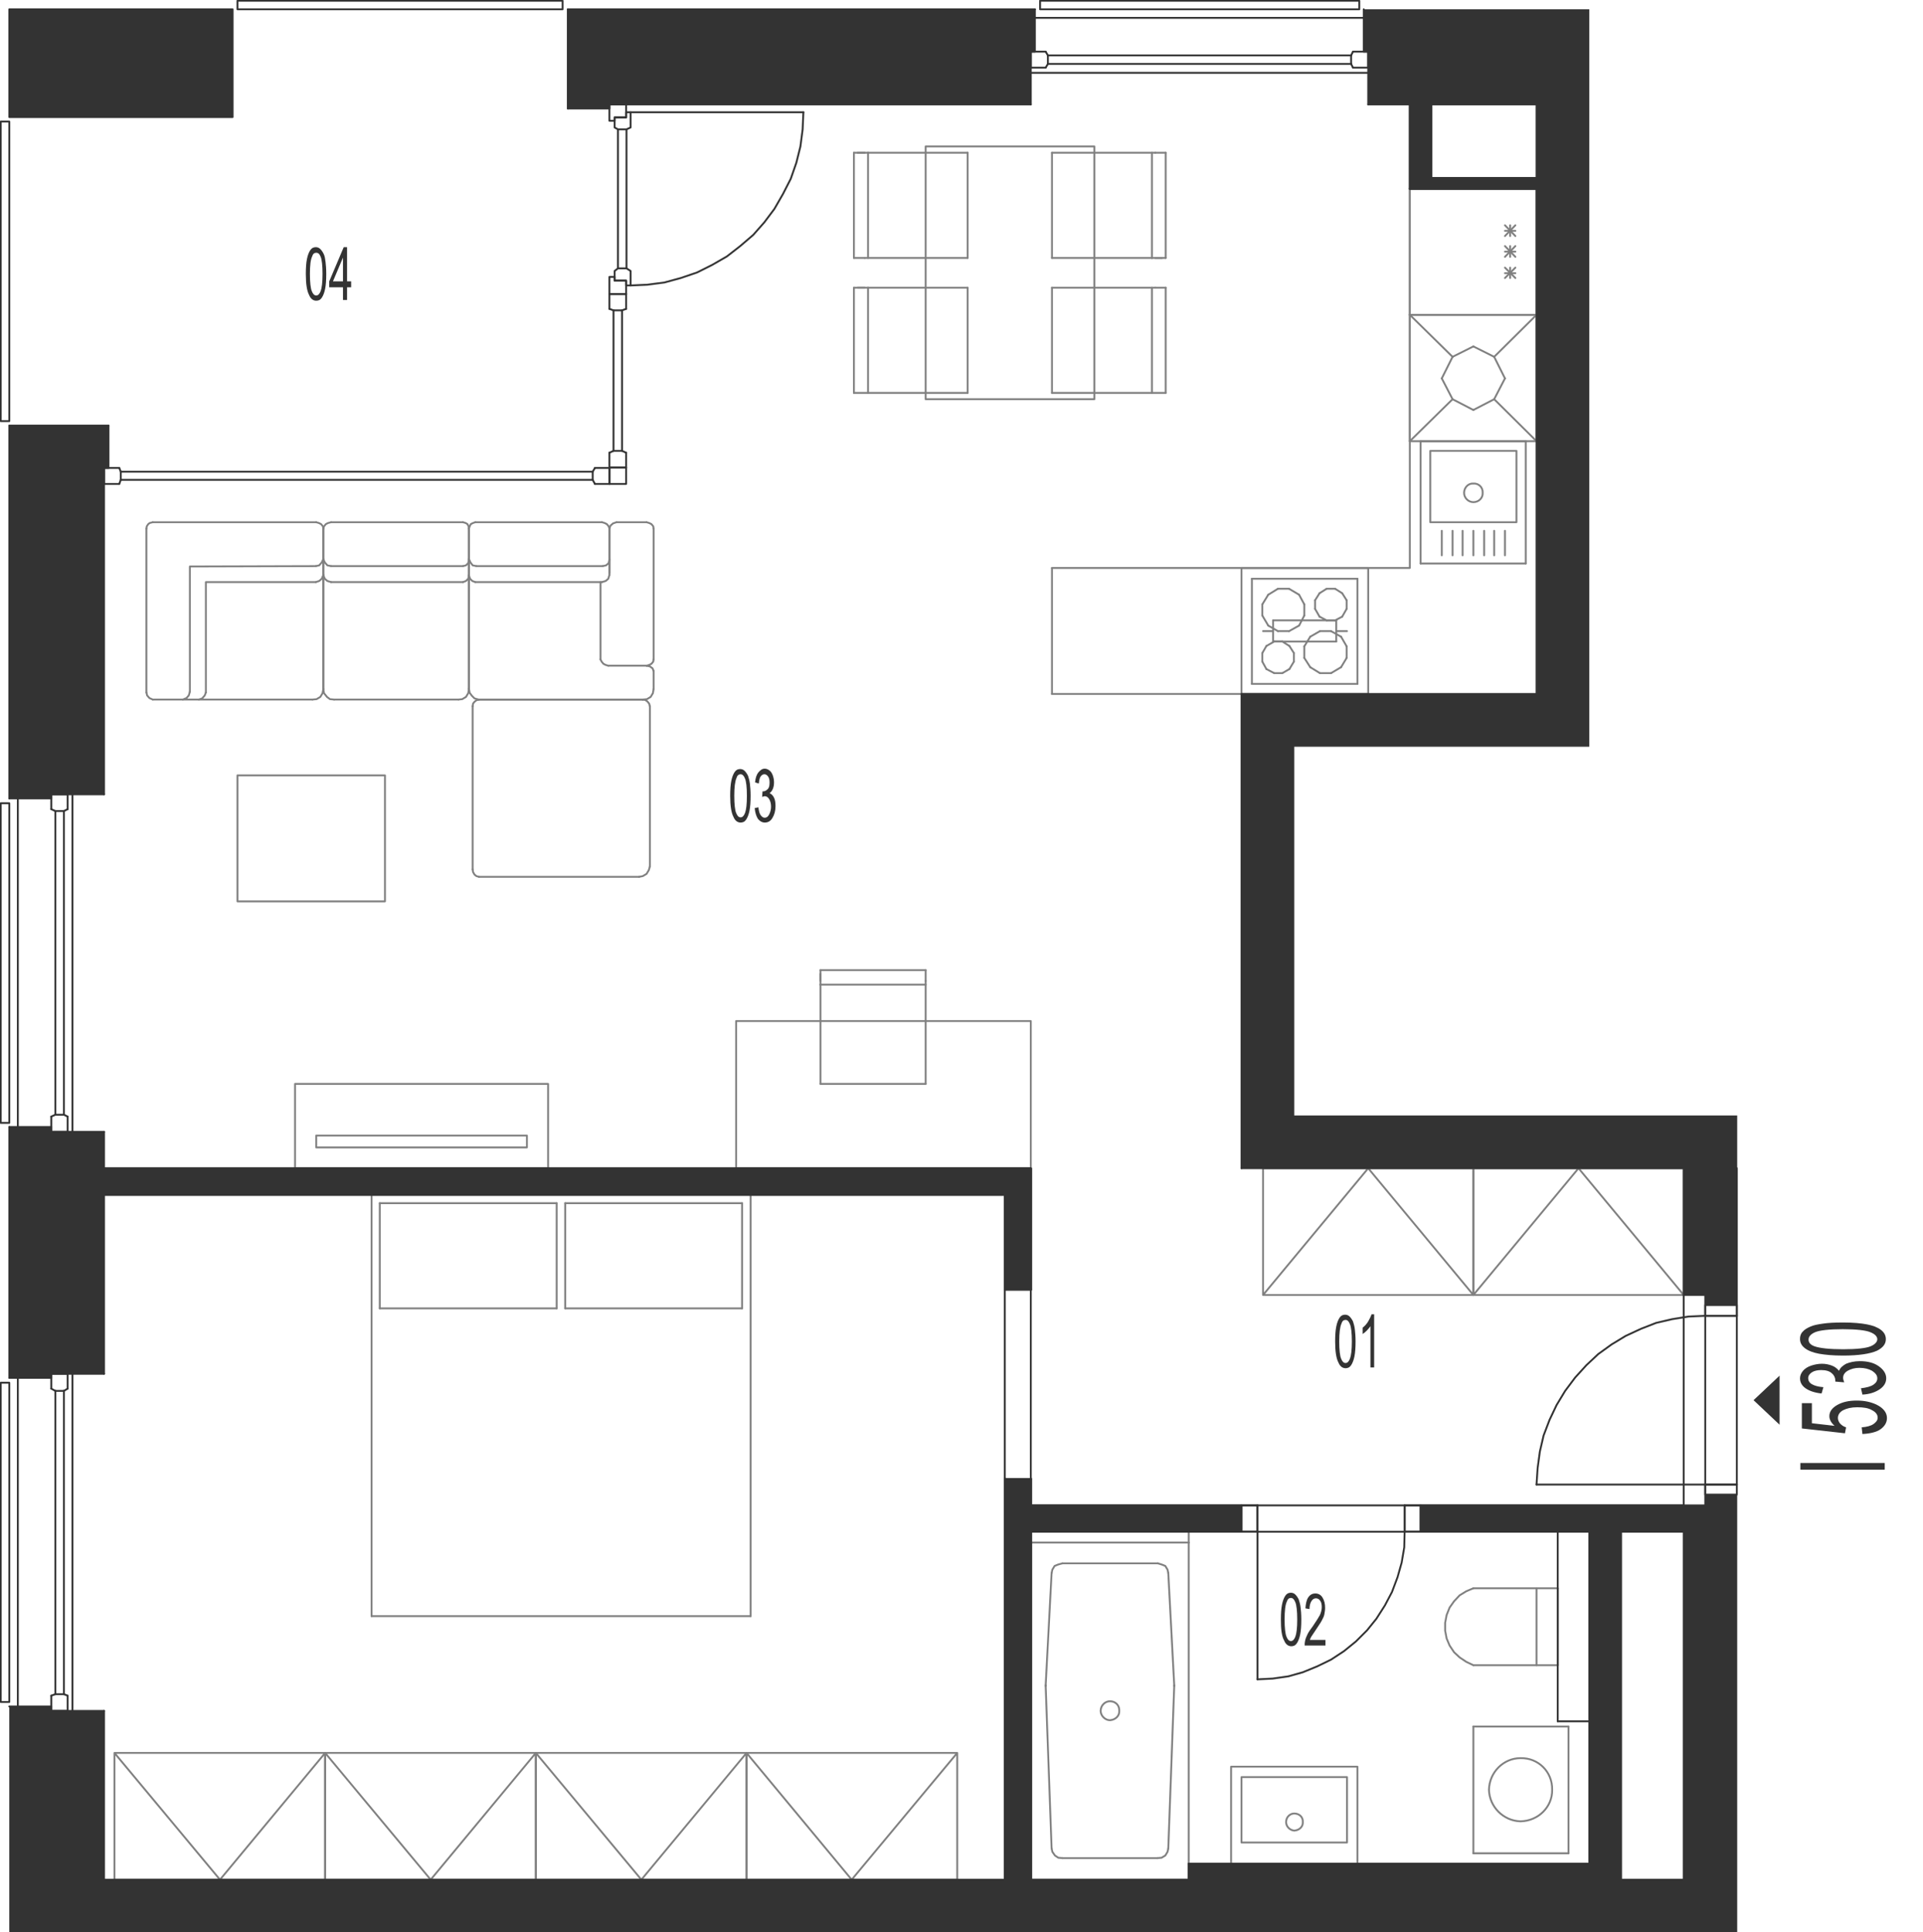 <?xml version="1.0" encoding="utf-8"?>
<!-- Generator: Adobe Illustrator 28.2.0, SVG Export Plug-In . SVG Version: 6.00 Build 0)  -->
<svg version="1.1" xmlns="http://www.w3.org/2000/svg" xmlns:xlink="http://www.w3.org/1999/xlink" x="0px" y="0px"
	 viewBox="0 0 517.5 519.8" style="enable-background:new 0 0 517.5 519.8;" xml:space="preserve">
<style type="text/css">
	.st0{fill:none;stroke:#808080;stroke-width:0.5;stroke-linecap:round;stroke-linejoin:round;stroke-miterlimit:10;}
	.st1{fill:none;stroke:#333333;stroke-width:0.5;stroke-linecap:round;stroke-linejoin:round;stroke-miterlimit:10;}
	.st2{fill-rule:evenodd;clip-rule:evenodd;fill:#333333;}
	.st3{fill:#333333;}
</style>
<g id="vybaveni">
	<polyline class="st0" points="79.4,314.3 79.4,291.6 147.5,291.6 147.5,314.3 79.4,314.3 	"/>
	<polyline class="st0" points="85.1,308.7 85.1,305.5 141.8,305.5 141.8,308.7 85.1,308.7 	"/>
	<polyline class="st0" points="87.5,471.6 144.2,471.6 144.2,505.7 87.5,505.7 87.5,471.6 115.9,505.7 144.2,471.6 	"/>
	<polyline class="st0" points="30.8,471.6 87.5,471.6 87.5,505.7 30.8,505.7 30.8,471.6 59.2,505.7 87.5,471.6 	"/>
	<polyline class="st0" points="144.2,471.6 200.9,471.6 200.9,505.7 144.2,505.7 144.2,471.6 172.6,505.7 200.9,471.6 	"/>
	<polyline class="st0" points="200.9,471.6 257.6,471.6 257.6,505.7 200.9,505.7 200.9,471.6 229.2,505.7 257.6,471.6 	"/>
	<polyline class="st0" points="339.9,348.4 396.5,348.4 396.5,314.3 339.9,314.3 339.9,348.4 368.2,314.3 396.5,348.4 	"/>
	<polyline class="st0" points="396.5,348.4 453.1,348.4 453.1,314.3 396.5,314.3 396.5,348.4 424.8,314.3 453.1,348.4 	"/>
	<polyline class="st0" points="283.1,152.8 379.4,152.8 379.4,50.8 	"/>
	<line class="st0" x1="379.4" y1="84.7" x2="379.4" y2="50.8"/>
	<line class="st0" x1="413.5" y1="50.8" x2="413.5" y2="84.7"/>
	<line class="st0" x1="405" y1="63.5" x2="407.8" y2="60.6"/>
	<line class="st0" x1="405" y1="60.6" x2="407.8" y2="63.5"/>
	<line class="st0" x1="406.4" y1="60.6" x2="406.4" y2="63.5"/>
	<line class="st0" x1="379.4" y1="50.8" x2="413.5" y2="50.8"/>
	<line class="st0" x1="405" y1="62.1" x2="407.8" y2="62.1"/>
	<line class="st0" x1="413.5" y1="84.7" x2="379.4" y2="84.7"/>
	<line class="st0" x1="405" y1="74.8" x2="407.8" y2="72"/>
	<line class="st0" x1="405" y1="72" x2="407.8" y2="74.8"/>
	<line class="st0" x1="406.4" y1="72" x2="406.4" y2="74.8"/>
	<line class="st0" x1="405" y1="69.1" x2="407.8" y2="66.2"/>
	<line class="st0" x1="405" y1="66.2" x2="407.8" y2="69.1"/>
	<line class="st0" x1="406.4" y1="66.2" x2="406.4" y2="69.1"/>
	<line class="st0" x1="405" y1="67.7" x2="407.8" y2="67.7"/>
	<line class="st0" x1="405" y1="73.5" x2="407.8" y2="73.5"/>
	<line class="st0" x1="402.1" y1="107.4" x2="405" y2="101.8"/>
	<line class="st0" x1="396.5" y1="110.3" x2="402.1" y2="107.4"/>
	<line class="st0" x1="390.9" y1="107.4" x2="396.5" y2="110.3"/>
	<line class="st0" x1="388" y1="101.8" x2="390.9" y2="107.4"/>
	<line class="st0" x1="390.9" y1="96" x2="388" y2="101.8"/>
	<line class="st0" x1="396.5" y1="93.2" x2="390.9" y2="96"/>
	<line class="st0" x1="402.1" y1="96" x2="396.5" y2="93.2"/>
	<line class="st0" x1="405" y1="101.8" x2="402.1" y2="96"/>
	<line class="st0" x1="402.1" y1="107.4" x2="413.5" y2="118.7"/>
	<line class="st0" x1="379.4" y1="118.7" x2="390.9" y2="107.4"/>
	<line class="st0" x1="379.4" y1="84.7" x2="390.9" y2="96"/>
	<line class="st0" x1="413.5" y1="84.7" x2="402.1" y2="96"/>
	<line class="st0" x1="379.4" y1="118.7" x2="379.4" y2="84.7"/>
	<line class="st0" x1="413.5" y1="84.7" x2="379.4" y2="84.7"/>
	<line class="st0" x1="379.4" y1="118.7" x2="413.5" y2="118.7"/>
	<line class="st0" x1="413.5" y1="84.7" x2="413.5" y2="118.7"/>
	<line class="st0" x1="349.6" y1="160" x2="351" y2="162.6"/>
	<line class="st0" x1="351" y1="165.6" x2="349.6" y2="168.3"/>
	<line class="st0" x1="336.9" y1="155.7" x2="365.3" y2="155.7"/>
	<line class="st0" x1="365.3" y1="184" x2="336.9" y2="184"/>
	<line class="st0" x1="362.4" y1="163.8" x2="362.4" y2="161.5"/>
	<line class="st0" x1="353.9" y1="161.5" x2="353.9" y2="163.8"/>
	<line class="st0" x1="351" y1="162.6" x2="351" y2="165.6"/>
	<line class="st0" x1="365.3" y1="184" x2="365.3" y2="155.7"/>
	<line class="st0" x1="359.3" y1="166.9" x2="361.2" y2="165.9"/>
	<line class="st0" x1="360.9" y1="171.3" x2="358.2" y2="169.8"/>
	<line class="st0" x1="358.2" y1="181.1" x2="360.9" y2="179.5"/>
	<line class="st0" x1="362.4" y1="173.9" x2="360.9" y2="171.3"/>
	<line class="st0" x1="360.9" y1="179.5" x2="362.4" y2="177"/>
	<line class="st0" x1="362.4" y1="177" x2="362.4" y2="173.9"/>
	<line class="st0" x1="361.2" y1="165.9" x2="362.4" y2="163.8"/>
	<line class="st0" x1="352.6" y1="179.5" x2="355.2" y2="181.1"/>
	<line class="st0" x1="355.2" y1="181.1" x2="358.2" y2="181.1"/>
	<line class="st0" x1="355.1" y1="165.9" x2="357" y2="166.9"/>
	<line class="st0" x1="358.2" y1="169.8" x2="355.2" y2="169.8"/>
	<line class="st0" x1="357" y1="166.9" x2="359.3" y2="166.9"/>
	<line class="st0" x1="352.6" y1="171.3" x2="351" y2="173.9"/>
	<line class="st0" x1="351" y1="173.9" x2="351" y2="177"/>
	<line class="st0" x1="351" y1="177" x2="352.6" y2="179.5"/>
	<line class="st0" x1="355.2" y1="169.8" x2="352.6" y2="171.3"/>
	<line class="st0" x1="353.9" y1="163.8" x2="355.1" y2="165.9"/>
	<line class="st0" x1="361.2" y1="159.6" x2="359.3" y2="158.4"/>
	<line class="st0" x1="362.4" y1="161.5" x2="361.2" y2="159.6"/>
	<line class="st0" x1="357" y1="158.4" x2="355.1" y2="159.6"/>
	<line class="st0" x1="359.3" y1="158.4" x2="357" y2="158.4"/>
	<line class="st0" x1="355.1" y1="159.6" x2="353.9" y2="161.5"/>
	<line class="st0" x1="339.7" y1="165.6" x2="339.7" y2="162.6"/>
	<line class="st0" x1="336.9" y1="184" x2="336.9" y2="155.7"/>
	<line class="st0" x1="341.3" y1="168.3" x2="343.9" y2="169.8"/>
	<line class="st0" x1="340.8" y1="180" x2="342.9" y2="181.1"/>
	<line class="st0" x1="342.9" y1="172.6" x2="340.8" y2="173.8"/>
	<line class="st0" x1="345.1" y1="181.1" x2="347" y2="180"/>
	<line class="st0" x1="345.1" y1="181.1" x2="342.9" y2="181.1"/>
	<line class="st0" x1="346.9" y1="169.8" x2="343.9" y2="169.8"/>
	<line class="st0" x1="347" y1="173.8" x2="345.1" y2="172.6"/>
	<line class="st0" x1="348.2" y1="175.7" x2="348.2" y2="178"/>
	<line class="st0" x1="348.2" y1="178" x2="347" y2="180"/>
	<line class="st0" x1="347" y1="173.8" x2="348.2" y2="175.7"/>
	<line class="st0" x1="346.9" y1="169.8" x2="349.6" y2="168.3"/>
	<line class="st0" x1="342.9" y1="172.6" x2="345.1" y2="172.6"/>
	<line class="st0" x1="339.7" y1="178" x2="339.7" y2="175.7"/>
	<line class="st0" x1="340.8" y1="180" x2="339.7" y2="178"/>
	<line class="st0" x1="339.7" y1="175.7" x2="340.8" y2="173.8"/>
	<line class="st0" x1="341.3" y1="168.3" x2="339.7" y2="165.6"/>
	<line class="st0" x1="343.9" y1="158.4" x2="341.3" y2="160"/>
	<line class="st0" x1="343.9" y1="158.4" x2="346.9" y2="158.4"/>
	<line class="st0" x1="349.6" y1="160" x2="346.9" y2="158.4"/>
	<line class="st0" x1="339.7" y1="162.6" x2="341.3" y2="160"/>
	<line class="st0" x1="277.4" y1="505.7" x2="270.4" y2="505.7"/>
	<line class="st0" x1="28" y1="321.4" x2="28" y2="314.3"/>
	<line class="st0" x1="413.5" y1="47.9" x2="413.5" y2="50.8"/>
	<line class="st0" x1="385.2" y1="28.1" x2="379.4" y2="28.1"/>
	<line class="st0" x1="453.1" y1="412.1" x2="453.1" y2="405"/>
	<line class="st0" x1="436.2" y1="505.7" x2="319.9" y2="505.7"/>
	<line class="st0" x1="436.2" y1="412.1" x2="427.7" y2="412.1"/>
	<line class="st0" x1="314.4" y1="423.2" x2="316" y2="453.4"/>
	<line class="st0" x1="281.4" y1="453.4" x2="283" y2="423.2"/>
	<line class="st0" x1="316" y1="453.6" x2="316" y2="453.4"/>
	<line class="st0" x1="281.4" y1="453.4" x2="281.4" y2="453.6"/>
	<line class="st0" x1="277.4" y1="415" x2="319.9" y2="415"/>
	<line class="st0" x1="285.9" y1="420.6" x2="311.6" y2="420.6"/>
	<polyline class="st0" points="314.4,423.2 314.2,422.3 313.6,421.3 312.6,420.9 311.6,420.6 	"/>
	<polyline class="st0" points="285.9,420.6 284.8,420.9 283.8,421.3 283.2,422.3 283,423.2 	"/>
	<line class="st0" x1="319.9" y1="415" x2="319.9" y2="505.7"/>
	<line class="st0" x1="277.4" y1="505.7" x2="277.4" y2="415"/>
	<line class="st0" x1="316" y1="453.6" x2="314.4" y2="497.3"/>
	<line class="st0" x1="283" y1="497.3" x2="281.4" y2="453.6"/>
	<line class="st0" x1="311.5" y1="499.9" x2="285.9" y2="499.9"/>
	<line class="st0" x1="319.9" y1="505.7" x2="277.4" y2="505.7"/>
	<polyline class="st0" points="311.5,499.9 312.6,499.8 313.6,499.2 314.2,498.2 314.4,497.3 	"/>
	<polyline class="st0" points="283,497.3 283.2,498.2 283.9,499.2 284.8,499.8 285.9,499.9 	"/>
	<path class="st0" d="M296.2,460.3c0,1.3,1.2,2.5,2.5,2.5c1.5-0.1,2.6-1.2,2.5-2.5c0.1-1.5-1-2.6-2.5-2.6
		C297.4,457.7,296.2,458.8,296.2,460.3"/>
	<line class="st0" x1="319.9" y1="415" x2="319.9" y2="412.1"/>
	<polyline class="st0" points="174.9,190 174.7,189.3 174.2,188.7 173.6,188.3 172.9,188.2 	"/>
	<line class="st0" x1="172.9" y1="188.2" x2="128.9" y2="188.2"/>
	<polyline class="st0" points="128.9,188.2 128.2,188.4 127.7,188.8 127.3,189.3 127.2,190 	"/>
	<line class="st0" x1="127.2" y1="190" x2="127.2" y2="233.9"/>
	<polyline class="st0" points="127.2,233.9 127.3,234.6 127.7,235.3 128.2,235.7 128.9,235.9 	"/>
	<line class="st0" x1="128.9" y1="235.9" x2="172" y2="235.9"/>
	<polyline class="st0" points="172,235.9 173,235.7 174,235.1 174.6,234.1 174.9,233.1 	"/>
	<line class="st0" x1="174.9" y1="233.1" x2="174.9" y2="190"/>
	<polyline class="st0" points="53.5,188.2 54.4,187.9 55.1,187.1 55.4,186.3 	"/>
	<polyline class="st0" points="55.4,186.3 55.4,156.6 85,156.6 	"/>
	<polyline class="st0" points="85,156.6 85.9,156.3 86.6,155.7 87,154.7 	"/>
	<polyline class="st0" points="87,142.2 86.9,141.6 86.4,141 85.8,140.7 85.1,140.5 	"/>
	<line class="st0" x1="85.1" y1="140.5" x2="41.1" y2="140.5"/>
	<polyline class="st0" points="41.1,140.5 40.3,140.7 39.9,141 39.5,141.6 39.4,142.2 	"/>
	<line class="st0" x1="39.4" y1="142.2" x2="39.4" y2="186.3"/>
	<polyline class="st0" points="39.4,186.3 39.6,187.1 40.2,187.8 41.1,188.2 	"/>
	<line class="st0" x1="41.1" y1="188.2" x2="84.1" y2="188.2"/>
	<polyline class="st0" points="84.1,188.2 85.2,188.1 86.2,187.5 86.8,186.5 87,185.4 	"/>
	<line class="st0" x1="87" y1="185.4" x2="87" y2="142.2"/>
	<polyline class="st0" points="49.2,188.2 50.2,187.8 50.8,187.1 51.1,186.1 	"/>
	<polyline class="st0" points="51.1,186.1 51.1,152.4 85,152.3 	"/>
	<polyline class="st0" points="85,152.3 85.9,152.1 86.6,151.3 87,150.4 	"/>
	<polyline class="st0" points="126.2,154.8 126,155.7 125.4,156.3 124.6,156.6 	"/>
	<line class="st0" x1="124.6" y1="156.6" x2="89.1" y2="156.6"/>
	<polyline class="st0" points="89.1,156.6 88.1,156.3 87.4,155.7 87,154.7 	"/>
	<line class="st0" x1="87" y1="154.7" x2="87" y2="142.2"/>
	<polyline class="st0" points="87,142.2 87.2,141.6 87.7,141 88.3,140.7 89.1,140.5 	"/>
	<line class="st0" x1="89.1" y1="140.5" x2="124.6" y2="140.5"/>
	<polyline class="st0" points="124.6,140.5 125.3,140.7 125.8,141 126.1,141.6 126.2,142.2 	"/>
	<line class="st0" x1="126.2" y1="142.2" x2="126.2" y2="154.8"/>
	<line class="st0" x1="126.2" y1="154.7" x2="126.2" y2="185.4"/>
	<polyline class="st0" points="126.2,185.4 126,186.5 125.4,187.5 124.4,188.1 123.4,188.2 	"/>
	<line class="st0" x1="123.4" y1="188.2" x2="89.9" y2="188.2"/>
	<polyline class="st0" points="89.9,188.2 88.8,188.1 88,187.5 87.2,186.5 87,185.4 	"/>
	<line class="st0" x1="87" y1="185.4" x2="87" y2="154.7"/>
	<polyline class="st0" points="126.2,150.5 126,151.5 125.4,152.1 124.6,152.3 	"/>
	<line class="st0" x1="124.6" y1="152.3" x2="89.1" y2="152.3"/>
	<polyline class="st0" points="89.1,152.3 88.1,152.1 87.4,151.3 87,150.4 	"/>
	<line class="st0" x1="164" y1="154.2" x2="164" y2="142.5"/>
	<polyline class="st0" points="126.2,154.8 126.5,155.7 127.1,156.3 127.9,156.6 	"/>
	<line class="st0" x1="127.9" y1="156.6" x2="162" y2="156.6"/>
	<polyline class="st0" points="162,156.6 163,156.3 163.7,155.7 164,154.7 	"/>
	<line class="st0" x1="164" y1="154.7" x2="164" y2="142.2"/>
	<polyline class="st0" points="164,142.2 163.8,141.6 163.3,141 162.7,140.7 162,140.5 	"/>
	<line class="st0" x1="162" y1="140.5" x2="127.9" y2="140.5"/>
	<polyline class="st0" points="127.9,140.5 127.3,140.7 126.7,141 126.4,141.6 126.2,142.2 	"/>
	<line class="st0" x1="126.2" y1="142.2" x2="126.2" y2="185.3"/>
	<polyline class="st0" points="126.2,185.3 126.4,186.4 127,187.2 127.7,187.9 128.8,188.2 	"/>
	<line class="st0" x1="128.8" y1="188.2" x2="173" y2="188.2"/>
	<polyline class="st0" points="173,188.2 174.1,188.1 175.1,187.5 175.7,186.5 175.9,185.4 	"/>
	<line class="st0" x1="175.9" y1="185.4" x2="175.9" y2="180.5"/>
	<polyline class="st0" points="175.9,180.5 175.6,179.8 174.9,179.3 174,179.1 	"/>
	<line class="st0" x1="161.6" y1="156.6" x2="161.6" y2="177.4"/>
	<polyline class="st0" points="161.6,177.4 161.9,178 162.4,178.6 163,178.9 163.7,179.1 	"/>
	<line class="st0" x1="163.7" y1="179.1" x2="174" y2="179.1"/>
	<polyline class="st0" points="174,179.1 174.7,178.9 175.3,178.6 175.8,178 175.9,177.4 	"/>
	<line class="st0" x1="175.9" y1="177.4" x2="175.9" y2="142.2"/>
	<polyline class="st0" points="175.9,142.2 175.8,141.6 175.3,141 174.7,140.7 174,140.5 	"/>
	<line class="st0" x1="174" y1="140.5" x2="165.9" y2="140.5"/>
	<polyline class="st0" points="165.9,140.5 165,140.8 164.3,141.4 164,142.2 	"/>
	<polyline class="st0" points="164,150.5 163.8,151.5 163.1,152.1 162.2,152.3 	"/>
	<line class="st0" x1="162.2" y1="152.3" x2="128.2" y2="152.3"/>
	<polyline class="st0" points="128.2,152.3 127.2,152.1 126.6,151.3 126.2,150.4 	"/>
	<polyline class="st0" points="103.6,208.6 103.6,242.5 63.9,242.5 63.9,208.6 103.6,208.6 	"/>
	<line class="st0" x1="419.2" y1="448" x2="419.2" y2="427.3"/>
	<line class="st0" x1="419.2" y1="427.3" x2="396.5" y2="427.3"/>
	<polyline class="st0" points="396.5,427.3 394.6,428.1 392.8,429.2 391.3,430.8 390.1,432.5 389.3,434.5 388.9,436.6 388.9,438.7 
		389.3,440.8 390.1,442.7 391.3,444.5 392.8,445.9 394.6,447.1 396.5,448 	"/>
	<line class="st0" x1="396.5" y1="448" x2="419.2" y2="448"/>
	<line class="st0" x1="413.5" y1="427.3" x2="413.5" y2="448"/>
	<line class="st0" x1="410.6" y1="118.7" x2="382.3" y2="118.7"/>
	<line class="st0" x1="382.3" y1="118.7" x2="382.3" y2="151.6"/>
	<line class="st0" x1="382.3" y1="151.6" x2="410.6" y2="151.6"/>
	<line class="st0" x1="410.6" y1="151.6" x2="410.6" y2="118.7"/>
	<path class="st0" d="M394,132.6c0,1.4,1.2,2.5,2.5,2.5c1.5,0,2.6-1.2,2.5-2.5c0.1-1.5-1.1-2.6-2.5-2.5
		C395.1,130,394,131.2,394,132.6"/>
	<polyline class="st0" points="384.9,121.3 384.9,140.5 408.1,140.5 408.1,121.3 384.9,121.3 	"/>
	<line class="st0" x1="393.6" y1="142.8" x2="393.6" y2="149.4"/>
	<line class="st0" x1="396.5" y1="142.8" x2="396.5" y2="149.4"/>
	<line class="st0" x1="390.9" y1="142.8" x2="390.9" y2="149.4"/>
	<line class="st0" x1="388" y1="142.8" x2="388" y2="149.4"/>
	<line class="st0" x1="399.4" y1="142.8" x2="399.4" y2="149.4"/>
	<line class="st0" x1="402.1" y1="142.8" x2="402.1" y2="149.4"/>
	<line class="st0" x1="405" y1="142.8" x2="405" y2="149.4"/>
	<line class="st0" x1="260.4" y1="77.4" x2="260.4" y2="105.7"/>
	<line class="st0" x1="233.6" y1="77.4" x2="233.6" y2="105.7"/>
	<line class="st0" x1="229.8" y1="105.7" x2="229.8" y2="77.4"/>
	<line class="st0" x1="260.4" y1="41.1" x2="233.6" y2="41.1"/>
	<line class="st0" x1="232.7" y1="69.4" x2="260.4" y2="69.4"/>
	<line class="st0" x1="260.4" y1="77.4" x2="233.6" y2="77.4"/>
	<line class="st0" x1="233.6" y1="77.4" x2="230.8" y2="77.4"/>
	<line class="st0" x1="229.8" y1="77.4" x2="232.7" y2="77.4"/>
	<line class="st0" x1="233.6" y1="41.1" x2="233.6" y2="69.4"/>
	<line class="st0" x1="229.8" y1="69.4" x2="229.8" y2="41.1"/>
	<line class="st0" x1="229.8" y1="69.4" x2="232.7" y2="69.4"/>
	<line class="st0" x1="233.6" y1="41.1" x2="230.8" y2="41.1"/>
	<line class="st0" x1="229.8" y1="41.1" x2="232.7" y2="41.1"/>
	<line class="st0" x1="260.4" y1="41.1" x2="260.4" y2="69.4"/>
	<line class="st0" x1="283.1" y1="105.7" x2="283.1" y2="77.4"/>
	<line class="st0" x1="310" y1="105.7" x2="310" y2="77.4"/>
	<line class="st0" x1="313.7" y1="77.4" x2="313.7" y2="105.7"/>
	<line class="st0" x1="310.9" y1="77.4" x2="283.1" y2="77.4"/>
	<line class="st0" x1="283.1" y1="69.4" x2="310" y2="69.4"/>
	<line class="st0" x1="310.9" y1="41.1" x2="283.1" y2="41.1"/>
	<line class="st0" x1="283.1" y1="69.4" x2="283.1" y2="41.1"/>
	<line class="st0" x1="313.7" y1="77.4" x2="310.9" y2="77.4"/>
	<line class="st0" x1="310" y1="69.4" x2="310" y2="41.1"/>
	<line class="st0" x1="313.7" y1="41.1" x2="313.7" y2="69.4"/>
	<line class="st0" x1="313.7" y1="69.4" x2="310.9" y2="69.4"/>
	<line class="st0" x1="310" y1="69.4" x2="312.7" y2="69.4"/>
	<line class="st0" x1="313.7" y1="41.1" x2="310.9" y2="41.1"/>
	<polyline class="st0" points="249.1,107.4 249.1,39.4 294.5,39.4 294.5,107.4 249.1,107.4 	"/>
	<line class="st0" x1="229.8" y1="105.7" x2="260.4" y2="105.7"/>
	<line class="st0" x1="283.1" y1="105.7" x2="313.7" y2="105.7"/>
	<line class="st0" x1="202" y1="434.8" x2="100" y2="434.8"/>
	<line class="st0" x1="100" y1="321.4" x2="202" y2="321.4"/>
	<line class="st0" x1="102.2" y1="323.7" x2="149.8" y2="323.7"/>
	<line class="st0" x1="102.2" y1="352" x2="149.8" y2="352"/>
	<line class="st0" x1="100" y1="434.8" x2="100" y2="321.4"/>
	<line class="st0" x1="102.2" y1="352" x2="102.2" y2="323.7"/>
	<line class="st0" x1="202" y1="321.4" x2="202" y2="434.8"/>
	<line class="st0" x1="149.8" y1="323.7" x2="149.8" y2="352"/>
	<line class="st0" x1="152.1" y1="323.7" x2="152.1" y2="352"/>
	<line class="st0" x1="152.1" y1="352" x2="199.7" y2="352"/>
	<line class="st0" x1="152.1" y1="323.7" x2="199.7" y2="323.7"/>
	<line class="st0" x1="199.7" y1="352" x2="199.7" y2="323.7"/>
	<polyline class="st0" points="198.1,314.3 277.4,314.3 277.4,274.7 198.1,274.7 198.1,314.3 	"/>
	<line class="st0" x1="220.8" y1="291.6" x2="249.1" y2="291.6"/>
	<line class="st0" x1="220.8" y1="264.9" x2="249.1" y2="264.9"/>
	<line class="st0" x1="249.1" y1="261" x2="220.8" y2="261"/>
	<line class="st0" x1="220.8" y1="291.6" x2="220.8" y2="264.9"/>
	<line class="st0" x1="220.8" y1="261" x2="220.8" y2="263.9"/>
	<line class="st0" x1="220.8" y1="264.9" x2="220.8" y2="262"/>
	<line class="st0" x1="249.1" y1="263.9" x2="249.1" y2="291.6"/>
	<line class="st0" x1="249.1" y1="261" x2="249.1" y2="263.9"/>
	<line class="st0" x1="334.1" y1="152.8" x2="368.2" y2="152.8"/>
	<line class="st0" x1="368.2" y1="186.7" x2="334.1" y2="186.7"/>
	<line class="st0" x1="362.5" y1="169.8" x2="359.6" y2="169.8"/>
	<line class="st0" x1="368.2" y1="152.8" x2="368.2" y2="186.7"/>
	<line class="st0" x1="334.1" y1="186.7" x2="334.1" y2="152.8"/>
	<line class="st0" x1="342.6" y1="166.9" x2="342.6" y2="172.6"/>
	<line class="st0" x1="359.6" y1="172.6" x2="359.6" y2="166.9"/>
	<line class="st0" x1="342.6" y1="172.6" x2="359.6" y2="172.6"/>
	<line class="st0" x1="339.9" y1="169.8" x2="342.6" y2="169.8"/>
	<line class="st0" x1="359.6" y1="166.9" x2="342.6" y2="166.9"/>
	<line class="st0" x1="283.1" y1="152.8" x2="283.1" y2="186.7"/>
	<line class="st0" x1="283.1" y1="186.7" x2="334.1" y2="186.7"/>
	<line class="st0" x1="422.1" y1="464.5" x2="422.1" y2="498.6"/>
	<line class="st0" x1="396.5" y1="498.6" x2="396.5" y2="464.5"/>
	<line class="st0" x1="396.5" y1="464.5" x2="422.1" y2="464.5"/>
	<line class="st0" x1="422.1" y1="498.6" x2="396.5" y2="498.6"/>
	<path class="st0" d="M409.2,473c4.8-0.1,8.6,3.7,8.5,8.5c0.1,4.6-3.7,8.4-8.5,8.5c-4.6-0.1-8.4-3.9-8.5-8.5
		C400.8,476.8,404.6,473,409.2,473"/>
	<polyline class="st0" points="365.3,475.3 331.3,475.3 331.3,501.4 365.3,501.4 365.3,475.3 	"/>
	<polyline class="st0" points="362.5,478.1 334.1,478.1 334.1,495.7 362.5,495.7 362.5,478.1 	"/>
	<path class="st0" d="M346.1,490.2c0,1.2,1,2.2,2.2,2.3c1.4-0.1,2.4-1.1,2.3-2.3c0.1-1.3-0.9-2.3-2.3-2.3
		C347.1,487.9,346.1,488.9,346.1,490.2"/>
</g>
<g id="vykres">
	<line class="st1" x1="334.1" y1="186.7" x2="334.1" y2="314.3"/>
	<line class="st1" x1="334.1" y1="314.3" x2="453.1" y2="314.3"/>
	<line class="st1" x1="334.1" y1="186.7" x2="413.5" y2="186.7"/>
	<line class="st1" x1="467.4" y1="354" x2="467.4" y2="314.3"/>
	<line class="st1" x1="28" y1="505.7" x2="270.4" y2="505.7"/>
	<line class="st1" x1="277.4" y1="505.7" x2="319.9" y2="505.7"/>
	<line class="st1" x1="436.2" y1="505.7" x2="453.1" y2="505.7"/>
	<line class="st1" x1="453.1" y1="505.7" x2="453.1" y2="412.1"/>
	<line class="st1" x1="453.1" y1="348.4" x2="453.1" y2="314.3"/>
	<line class="st1" x1="413.5" y1="28.1" x2="413.5" y2="47.9"/>
	<line class="st1" x1="413.5" y1="50.8" x2="413.5" y2="186.7"/>
	<line class="st1" x1="270.4" y1="346.9" x2="270.4" y2="321.4"/>
	<line class="st1" x1="277.4" y1="346.9" x2="277.4" y2="314.3"/>
	<line class="st1" x1="28" y1="314.3" x2="277.4" y2="314.3"/>
	<line class="st1" x1="28" y1="321.4" x2="270.4" y2="321.4"/>
	<line class="st1" x1="277.4" y1="505.7" x2="277.4" y2="412.1"/>
	<line class="st1" x1="277.4" y1="405" x2="338.4" y2="405"/>
	<line class="st1" x1="277.4" y1="412.1" x2="338.4" y2="412.1"/>
	<line class="st1" x1="277.4" y1="397.9" x2="270.4" y2="397.9"/>
	<line class="st1" x1="277.4" y1="346.9" x2="270.4" y2="346.9"/>
	<line class="st1" x1="270.4" y1="505.7" x2="270.4" y2="397.7"/>
	<line class="st1" x1="277.4" y1="405" x2="277.4" y2="397.7"/>
	<polyline class="st1" points="338.4,451.8 342.5,451.6 346.7,451 350.6,449.9 354.5,448.3 358.2,446.5 361.7,444.2 364.9,441.6 
		367.9,438.6 370.4,435.5 372.7,431.9 374.6,428.3 376.1,424.3 377.2,420.4 377.9,416.3 378,412.1 	"/>
	<line class="st1" x1="378" y1="405" x2="338.4" y2="405"/>
	<line class="st1" x1="338.4" y1="412.1" x2="378" y2="412.1"/>
	<line class="st1" x1="338.4" y1="405" x2="338.4" y2="412.1"/>
	<line class="st1" x1="436.2" y1="505.7" x2="436.2" y2="412.1"/>
	<line class="st1" x1="427.7" y1="501.4" x2="427.7" y2="412.1"/>
	<line class="st1" x1="436.2" y1="412.1" x2="453.1" y2="412.1"/>
	<line class="st1" x1="378" y1="405" x2="378" y2="412.1"/>
	<line class="st1" x1="378" y1="405" x2="458.9" y2="405"/>
	<line class="st1" x1="378" y1="412.1" x2="427.7" y2="412.1"/>
	<line class="st1" x1="338.4" y1="412.1" x2="338.4" y2="451.8"/>
	<line class="st1" x1="458.9" y1="399.4" x2="413.5" y2="399.4"/>
	<polyline class="st1" points="458.9,354 454.4,354.2 450,354.9 445.7,355.9 441.6,357.5 437.5,359.4 433.7,361.7 430.1,364.3 
		426.9,367.3 423.9,370.6 421.2,374.2 418.9,378 417,382 415.4,386.2 414.4,390.5 413.8,394.9 413.5,399.4 	"/>
	<line class="st1" x1="458.9" y1="405" x2="458.9" y2="399.4"/>
	<line class="st1" x1="458.9" y1="354" x2="458.9" y2="348.4"/>
	<line class="st1" x1="458.9" y1="399.4" x2="467.4" y2="399.4"/>
	<line class="st1" x1="458.9" y1="354" x2="467.4" y2="354"/>
	<line class="st1" x1="458.9" y1="348.4" x2="453.1" y2="348.4"/>
	<line class="st1" x1="467.4" y1="399.4" x2="467.4" y2="354"/>
	<line class="st1" x1="458.9" y1="399.4" x2="458.9" y2="354"/>
	<line class="st1" x1="453.1" y1="348.4" x2="453.1" y2="405"/>
	<line class="st1" x1="379.4" y1="50.8" x2="413.5" y2="50.8"/>
	<line class="st1" x1="385.2" y1="47.9" x2="413.5" y2="47.9"/>
	<line class="st1" x1="379.4" y1="50.8" x2="379.4" y2="28.1"/>
	<line class="st1" x1="385.2" y1="47.9" x2="385.2" y2="28.1"/>
	<polyline class="st1" points="458.9,351.1 458.9,354 467.4,354 467.4,351.1 458.9,351.1 	"/>
	<polyline class="st1" points="458.9,399.4 458.9,402.1 467.4,402.1 467.4,399.4 458.9,399.4 	"/>
	<polyline class="st1" points="378,412.1 378,405 382.3,405 382.3,412.1 378,412.1 	"/>
	<polyline class="st1" points="334.1,412.1 334.1,405 338.4,405 338.4,412.1 334.1,412.1 	"/>
	<line class="st1" x1="427.7" y1="412.1" x2="419.2" y2="412.1"/>
	<line class="st1" x1="419.2" y1="412.1" x2="419.2" y2="463.1"/>
	<line class="st1" x1="419.2" y1="463.1" x2="427.7" y2="463.1"/>
	<line class="st1" x1="427.7" y1="501.4" x2="319.9" y2="501.4"/>
	<line class="st1" x1="319.9" y1="501.4" x2="319.9" y2="505.7"/>
	<polygon class="st1" points="319.9,505.7 427.6,505.7 427.6,501.4 363.4,501.4 348.2,501.4 333.2,501.4 319.9,501.4 	"/>
	<line class="st1" x1="270.4" y1="397.9" x2="270.4" y2="346.9"/>
	<line class="st1" x1="277.4" y1="346.9" x2="277.4" y2="397.9"/>
	<path class="st1" d="M427.7,412.1v17.2v13.9v62.5h8.5v-93.6H427.7z M385.2,28.1h-5.8v22.7h34.1v-2.9h-28.3V28.1"/>
	<path class="st1" d="M270.4,321.4v25.6h7.1v-32.6h-79.3h-50.6h-68H28v7.1h72h102H270.4z M270.4,505.7h7.1v-93.6h56.6V405h-56.6
		v-7.1h-7.1V505.7"/>
	<rect x="382.3" y="405" class="st1" width="70.8" height="7.1"/>
	<polyline class="st1" points="165.4,34.3 165.4,31.6 168.5,31.6 168.5,30.2 169.7,30.2 169.7,34.3 168.6,34.8 166.3,34.8 
		165.4,34.3 	"/>
	<polyline class="st1" points="168.5,28.1 168.5,31.6 165.4,31.6 165.4,32.5 164,32.5 164,28.1 168.5,28.1 	"/>
	<polyline class="st1" points="165.4,72.9 165.4,75.5 168.5,75.5 168.5,76.8 169.7,76.8 169.7,72.9 168.6,72.2 166.3,72.2 
		165.4,72.9 	"/>
	<polyline class="st1" points="168.5,79.1 168.5,75.5 165.4,75.5 165.4,74.5 164,74.5 164,79.1 168.5,79.1 	"/>
	<line class="st1" x1="168.6" y1="34.8" x2="168.6" y2="72.2"/>
	<line class="st1" x1="166.3" y1="34.8" x2="166.3" y2="72.2"/>
	<line class="st1" x1="169.7" y1="30.2" x2="216.2" y2="30.2"/>
	<polyline class="st1" points="169.7,76.8 174.2,76.6 178.8,76 183.2,74.8 187.6,73.3 191.6,71.3 195.6,69 199.2,66.2 202.7,63.2 
		205.7,59.8 208.4,56.2 210.7,52.2 212.8,48.1 214.3,43.8 215.4,39.4 216,34.8 216.2,30.2 	"/>
	<line class="st1" x1="32.1" y1="125.9" x2="28" y2="125.9"/>
	<line class="st1" x1="28" y1="125.9" x2="28" y2="130.2"/>
	<line class="st1" x1="28" y1="130.2" x2="32.1" y2="130.2"/>
	<line class="st1" x1="32.1" y1="130.2" x2="32.5" y2="129.1"/>
	<line class="st1" x1="32.5" y1="129.1" x2="32.5" y2="126.9"/>
	<line class="st1" x1="32.5" y1="126.9" x2="32.1" y2="125.9"/>
	<line class="st1" x1="32.5" y1="129.1" x2="159.5" y2="129.1"/>
	<line class="st1" x1="32.5" y1="126.9" x2="159.5" y2="126.9"/>
	<line class="st1" x1="160.1" y1="125.9" x2="164" y2="125.9"/>
	<line class="st1" x1="164" y1="125.9" x2="164" y2="130.2"/>
	<line class="st1" x1="164" y1="130.2" x2="160.1" y2="130.2"/>
	<line class="st1" x1="160.1" y1="130.2" x2="159.5" y2="129.1"/>
	<line class="st1" x1="159.5" y1="129.1" x2="159.5" y2="126.9"/>
	<line class="st1" x1="159.5" y1="126.9" x2="160.1" y2="125.9"/>
	<line class="st1" x1="168.5" y1="83.1" x2="168.5" y2="79.1"/>
	<line class="st1" x1="168.5" y1="79.1" x2="164" y2="79.1"/>
	<line class="st1" x1="164" y1="79.1" x2="164" y2="83.1"/>
	<line class="st1" x1="164" y1="83.1" x2="165.1" y2="83.5"/>
	<line class="st1" x1="165.1" y1="83.5" x2="167.4" y2="83.5"/>
	<line class="st1" x1="167.4" y1="83.5" x2="168.5" y2="83.1"/>
	<line class="st1" x1="165.1" y1="83.5" x2="165.1" y2="121.3"/>
	<line class="st1" x1="167.4" y1="83.5" x2="167.4" y2="121.3"/>
	<line class="st1" x1="168.5" y1="121.8" x2="168.5" y2="125.8"/>
	<line class="st1" x1="168.5" y1="125.8" x2="164" y2="125.8"/>
	<line class="st1" x1="164" y1="125.8" x2="164" y2="121.8"/>
	<line class="st1" x1="164" y1="121.8" x2="165.1" y2="121.3"/>
	<line class="st1" x1="165.1" y1="121.3" x2="167.4" y2="121.3"/>
	<line class="st1" x1="167.4" y1="121.3" x2="168.5" y2="121.8"/>
	<polyline class="st1" points="168.5,125.8 168.5,130.2 164,130.2 164,125.8 168.5,125.8 	"/>
	<line class="st1" x1="368.2" y1="28.1" x2="368.2" y2="13.9"/>
	<line class="st1" x1="277.4" y1="28.1" x2="277.4" y2="13.9"/>
	<line class="st1" x1="152.8" y1="29.2" x2="152.8" y2="2.5"/>
	<line class="st1" x1="164" y1="13.9" x2="277.4" y2="13.9"/>
	<line class="st1" x1="152.8" y1="2.5" x2="278.5" y2="2.5"/>
	<line class="st1" x1="164" y1="28.1" x2="277.4" y2="28.1"/>
	<line class="st1" x1="367" y1="4.8" x2="278.5" y2="4.8"/>
	<line class="st1" x1="13.8" y1="28.1" x2="13.8" y2="13.9"/>
	<line class="st1" x1="13.8" y1="28.1" x2="59.2" y2="28.1"/>
	<line class="st1" x1="59.2" y1="28.1" x2="59.2" y2="13.9"/>
	<line class="st1" x1="13.8" y1="13.9" x2="59.2" y2="13.9"/>
	<line class="st1" x1="29.2" y1="114.5" x2="2.5" y2="114.5"/>
	<line class="st1" x1="28" y1="460.3" x2="13.8" y2="460.3"/>
	<line class="st1" x1="28" y1="369.6" x2="13.8" y2="369.6"/>
	<line class="st1" x1="28" y1="304.5" x2="13.8" y2="304.5"/>
	<line class="st1" x1="28" y1="213.7" x2="13.8" y2="213.7"/>
	<line class="st1" x1="13.8" y1="369.6" x2="13.8" y2="304.5"/>
	<line class="st1" x1="2.5" y1="370.7" x2="2.5" y2="303.2"/>
	<line class="st1" x1="28" y1="213.7" x2="28" y2="125.9"/>
	<line class="st1" x1="13.8" y1="213.7" x2="13.8" y2="125.9"/>
	<line class="st1" x1="2.5" y1="214.8" x2="2.5" y2="114.5"/>
	<line class="st1" x1="4.8" y1="459.1" x2="4.8" y2="370.7"/>
	<line class="st1" x1="19.5" y1="460.3" x2="19.5" y2="369.6"/>
	<line class="st1" x1="4.8" y1="303.2" x2="4.8" y2="214.8"/>
	<line class="st1" x1="19.5" y1="304.5" x2="19.5" y2="213.7"/>
	<line class="st1" x1="277.4" y1="19.6" x2="368.2" y2="19.6"/>
	<line class="st1" x1="28" y1="505.7" x2="28" y2="460.3"/>
	<line class="st1" x1="28" y1="369.6" x2="28" y2="321.4"/>
	<line class="st1" x1="28" y1="314.3" x2="28" y2="304.5"/>
	<line class="st1" x1="368.2" y1="28.1" x2="379.4" y2="28.1"/>
	<line class="st1" x1="385.2" y1="28.1" x2="413.5" y2="28.1"/>
	<line class="st1" x1="28" y1="125.9" x2="13.8" y2="125.9"/>
	<line class="st1" x1="164" y1="13.9" x2="164" y2="28.1"/>
	<line class="st1" x1="13.8" y1="456.2" x2="13.8" y2="460.3"/>
	<line class="st1" x1="13.8" y1="460.3" x2="18.2" y2="460.3"/>
	<line class="st1" x1="18.2" y1="460.3" x2="18.2" y2="456.2"/>
	<line class="st1" x1="18.2" y1="456.2" x2="17.2" y2="455.8"/>
	<line class="st1" x1="17.2" y1="455.8" x2="14.9" y2="455.8"/>
	<line class="st1" x1="14.9" y1="455.8" x2="13.8" y2="456.2"/>
	<line class="st1" x1="17.2" y1="455.8" x2="17.2" y2="374.2"/>
	<line class="st1" x1="14.9" y1="455.8" x2="14.9" y2="374.2"/>
	<line class="st1" x1="13.8" y1="373.6" x2="13.8" y2="369.6"/>
	<line class="st1" x1="13.8" y1="369.6" x2="18.2" y2="369.6"/>
	<line class="st1" x1="18.2" y1="369.6" x2="18.2" y2="373.6"/>
	<line class="st1" x1="18.2" y1="373.6" x2="17.2" y2="374.2"/>
	<line class="st1" x1="17.2" y1="374.2" x2="14.9" y2="374.2"/>
	<line class="st1" x1="14.9" y1="374.2" x2="13.8" y2="373.6"/>
	<line class="st1" x1="13.8" y1="300.4" x2="13.8" y2="304.5"/>
	<line class="st1" x1="13.8" y1="304.5" x2="18.2" y2="304.5"/>
	<line class="st1" x1="18.2" y1="304.5" x2="18.2" y2="300.4"/>
	<line class="st1" x1="18.2" y1="300.4" x2="17.2" y2="299.9"/>
	<line class="st1" x1="17.2" y1="299.9" x2="14.9" y2="299.9"/>
	<line class="st1" x1="14.9" y1="299.9" x2="13.8" y2="300.4"/>
	<line class="st1" x1="17.2" y1="299.9" x2="17.2" y2="218.2"/>
	<line class="st1" x1="14.9" y1="299.9" x2="14.9" y2="218.2"/>
	<line class="st1" x1="13.8" y1="217.7" x2="13.8" y2="213.7"/>
	<line class="st1" x1="13.8" y1="213.7" x2="18.2" y2="213.7"/>
	<line class="st1" x1="18.2" y1="213.7" x2="18.2" y2="217.7"/>
	<line class="st1" x1="18.2" y1="217.7" x2="17.2" y2="218.2"/>
	<line class="st1" x1="17.2" y1="218.2" x2="14.9" y2="218.2"/>
	<line class="st1" x1="14.9" y1="218.2" x2="13.8" y2="217.7"/>
	<line class="st1" x1="364.1" y1="18.2" x2="368.2" y2="18.2"/>
	<line class="st1" x1="368.2" y1="18.2" x2="368.2" y2="13.9"/>
	<line class="st1" x1="368.2" y1="13.9" x2="364.1" y2="13.9"/>
	<line class="st1" x1="364.1" y1="13.9" x2="363.6" y2="14.9"/>
	<line class="st1" x1="363.6" y1="14.9" x2="363.6" y2="17.2"/>
	<line class="st1" x1="363.6" y1="17.2" x2="364.1" y2="18.2"/>
	<line class="st1" x1="363.6" y1="14.9" x2="282" y2="14.9"/>
	<line class="st1" x1="363.6" y1="17.2" x2="282" y2="17.2"/>
	<line class="st1" x1="281.4" y1="18.2" x2="277.4" y2="18.2"/>
	<line class="st1" x1="277.4" y1="18.2" x2="277.4" y2="13.9"/>
	<line class="st1" x1="277.4" y1="13.9" x2="281.4" y2="13.9"/>
	<line class="st1" x1="281.4" y1="13.9" x2="282" y2="14.9"/>
	<line class="st1" x1="282" y1="14.9" x2="282" y2="17.2"/>
	<line class="st1" x1="282" y1="17.2" x2="281.4" y2="18.2"/>
	<polyline class="st1" points="367,2.5 367,13.9 368.2,13.9 	"/>
	<polyline class="st1" points="278.5,2.5 278.5,13.9 277.4,13.9 	"/>
	<polyline class="st1" points="152.8,29.2 164,29.2 164,28.1 	"/>
	<polyline class="st1" points="29.2,114.5 29.2,125.9 28,125.9 	"/>
	<polyline class="st1" points="2.5,214.8 13.8,214.8 13.8,213.7 	"/>
	<polyline class="st1" points="2.5,303.2 13.8,303.2 13.8,304.5 	"/>
	<polyline class="st1" points="2.5,370.7 13.8,370.7 13.8,369.6 	"/>
	<polyline class="st1" points="2.5,459.1 13.8,459.1 13.8,460.3 	"/>
	<polyline class="st1" points="2.5,2.5 62.6,2.5 62.6,31.5 2.5,31.5 2.5,2.5 	"/>
	<polyline class="st1" points="0.2,457.9 0.2,372 2.5,372 2.5,457.9 0.2,457.9 	"/>
	<polyline class="st1" points="0.2,302.1 0.2,216.1 2.5,216.1 2.5,302.1 0.2,302.1 	"/>
	<polyline class="st1" points="0.2,113.3 0.2,32.7 2.5,32.7 2.5,113.3 0.2,113.3 	"/>
	<polyline class="st1" points="63.9,0.2 151.4,0.2 151.4,2.5 63.9,2.5 63.9,0.2 	"/>
	<polyline class="st1" points="279.9,0.2 365.8,0.2 365.8,2.5 279.9,2.5 279.9,0.2 	"/>
</g>
<g id="vyplne">
	<g>
		<path class="st2" d="M467.4,300.1H348.3v-99.2h79.4V28.1V2.5H367v11.4h1.2v14.2h11.3v22.7h34.1v2.8v133.2h-79.4v127.6h5.8h56.6
			h56.6v34.1h5.8v2.8h1.3h7.2v-36.8V300.1z M385.2,47.9V28.1h28.3v19.8H385.2z"/>
		<path class="st2" d="M458.9,405h-5.8h-70.8v7.1h45.4v17.2v13.9v62.5h-0.1v-4.3h-64.2h-15.1h-15h-13.3v4.3h-42.5v-93.6h56.6V405
			h-56.6v-7.1h-7.1v107.8H28v-45.4H13.8v-1.2H2.5v60.7H28h425.2h14.3V402.1h-8.5V405z M453.1,505.7h-16.9v-93.6h16.9V505.7z"/>
		<rect x="2.5" y="2.5" class="st2" width="60.1" height="28.9"/>
		<polygon class="st2" points="13.8,213.7 28,213.7 28,125.9 29.2,125.9 29.2,114.5 2.5,114.5 2.5,214.8 13.8,214.8 		"/>
		<polygon class="st2" points="13.8,369.6 28,369.6 28,322.8 28,321.4 100,321.4 202,321.4 270.4,321.4 270.4,346.9 277.4,346.9 
			277.4,314.3 198.1,314.3 147.5,314.3 79.4,314.3 28,314.3 28,304.5 13.8,304.5 13.8,303.2 2.5,303.2 2.5,370.7 13.8,370.7 		"/>
		<polygon class="st2" points="164.1,28.1 277.4,28.1 277.4,13.9 278.5,13.9 278.5,2.5 152.8,2.5 152.8,29.2 164.1,29.2 		"/>
		<polygon class="st2" points="478.9,383.3 478.9,370.1 471.9,376.7 		"/>
	</g>
</g>
<g id="popisky_bytu">
	<g>
		<path class="st3" d="M359.3,360.9c0-1.7,0.1-3,0.3-4c0.2-1,0.5-1.8,0.9-2.4s0.9-0.8,1.5-0.8c0.5,0,0.9,0.2,1.2,0.5
			c0.3,0.3,0.6,0.7,0.9,1.3c0.2,0.6,0.4,1.3,0.5,2.1c0.1,0.8,0.2,1.9,0.2,3.3c0,1.7-0.1,3-0.3,4c-0.2,1-0.5,1.8-0.9,2.4
			c-0.4,0.6-0.9,0.8-1.5,0.8c-0.8,0-1.5-0.5-1.9-1.5C359.6,365.5,359.3,363.6,359.3,360.9z M360.4,360.9c0,2.3,0.2,3.9,0.5,4.6
			c0.3,0.8,0.7,1.2,1.2,1.2c0.5,0,0.9-0.4,1.2-1.2c0.3-0.8,0.5-2.3,0.5-4.6c0-2.3-0.2-3.9-0.5-4.6c-0.3-0.8-0.7-1.2-1.2-1.2
			c-0.5,0-0.9,0.3-1.1,1C360.6,357,360.4,358.6,360.4,360.9z"/>
		<path class="st3" d="M369.8,367.9h-1v-11.1c-0.3,0.4-0.6,0.8-1,1.2s-0.8,0.7-1.1,0.9v-1.7c0.6-0.5,1.1-1,1.5-1.7
			c0.4-0.7,0.7-1.3,0.9-1.9h0.7V367.9z"/>
	</g>
	<g>
		<path class="st3" d="M344.7,435.7c0-1.7,0.1-3,0.3-4c0.2-1,0.5-1.8,0.9-2.4s0.9-0.8,1.5-0.8c0.5,0,0.9,0.2,1.2,0.5
			c0.3,0.3,0.6,0.7,0.9,1.3c0.2,0.6,0.4,1.3,0.5,2.1c0.1,0.8,0.2,1.9,0.2,3.3c0,1.7-0.1,3-0.3,4c-0.2,1-0.5,1.8-0.9,2.4
			c-0.4,0.6-0.9,0.8-1.5,0.8c-0.8,0-1.5-0.5-1.9-1.5C344.9,440.2,344.7,438.3,344.7,435.7z M345.7,435.7c0,2.3,0.2,3.9,0.5,4.6
			c0.3,0.8,0.7,1.2,1.2,1.2c0.5,0,0.9-0.4,1.2-1.2c0.3-0.8,0.5-2.3,0.5-4.6c0-2.3-0.2-3.9-0.5-4.6c-0.3-0.8-0.7-1.2-1.2-1.2
			c-0.5,0-0.9,0.3-1.1,1C345.9,431.7,345.7,433.3,345.7,435.7z"/>
		<path class="st3" d="M356.7,441v1.7h-5.6c0-0.4,0-0.8,0.1-1.2c0.1-0.6,0.4-1.3,0.7-1.9c0.3-0.6,0.8-1.3,1.4-2.1
			c0.9-1.3,1.5-2.3,1.9-3c0.3-0.7,0.5-1.4,0.5-2.1c0-0.7-0.1-1.3-0.4-1.7c-0.3-0.5-0.7-0.7-1.2-0.7c-0.5,0-0.9,0.3-1.2,0.8
			c-0.3,0.5-0.5,1.2-0.5,2.1l-1.1-0.2c0.1-1.3,0.3-2.3,0.8-3c0.5-0.7,1.1-1,1.9-1c0.8,0,1.5,0.4,1.9,1.1c0.5,0.8,0.7,1.7,0.7,2.8
			c0,0.6-0.1,1.1-0.2,1.7s-0.4,1.1-0.7,1.7s-0.9,1.4-1.6,2.5c-0.6,0.9-1,1.5-1.2,1.8c-0.2,0.3-0.3,0.6-0.4,0.9H356.7z"/>
	</g>
	<g>
		<path class="st3" d="M196.5,214.1c0-1.7,0.1-3,0.3-4c0.2-1,0.5-1.8,0.9-2.4s0.9-0.8,1.5-0.8c0.5,0,0.9,0.2,1.2,0.5
			c0.3,0.3,0.6,0.7,0.9,1.3c0.2,0.6,0.4,1.3,0.5,2.1c0.1,0.8,0.2,1.9,0.2,3.3c0,1.7-0.1,3-0.3,4c-0.2,1-0.5,1.8-0.9,2.4
			c-0.4,0.6-0.9,0.8-1.5,0.8c-0.8,0-1.5-0.5-1.9-1.5C196.8,218.7,196.5,216.8,196.5,214.1z M197.6,214.1c0,2.3,0.2,3.9,0.5,4.6
			c0.3,0.8,0.7,1.2,1.2,1.2c0.5,0,0.9-0.4,1.2-1.2c0.3-0.8,0.5-2.3,0.5-4.6c0-2.3-0.2-3.9-0.5-4.6c-0.3-0.8-0.7-1.2-1.2-1.2
			c-0.5,0-0.9,0.3-1.1,1C197.8,210.2,197.6,211.8,197.6,214.1z"/>
		<path class="st3" d="M203.1,217.4l1-0.2c0.1,1,0.3,1.7,0.6,2.1s0.6,0.7,1.1,0.7c0.5,0,0.9-0.3,1.2-0.9c0.3-0.6,0.5-1.3,0.5-2.1
			c0-0.8-0.2-1.5-0.5-2s-0.7-0.8-1.2-0.8c-0.2,0-0.4,0.1-0.7,0.2l0.1-1.5c0.1,0,0.1,0,0.2,0c0.4,0,0.8-0.2,1.2-0.6s0.5-1,0.5-1.8
			c0-0.6-0.1-1.2-0.4-1.6c-0.3-0.4-0.6-0.6-1-0.6c-0.4,0-0.7,0.2-1,0.6c-0.3,0.4-0.4,1.1-0.5,1.9l-1-0.3c0.1-1.2,0.4-2.1,0.9-2.7
			c0.5-0.6,1-1,1.7-1c0.5,0,0.9,0.2,1.3,0.5c0.4,0.3,0.7,0.8,0.9,1.4c0.2,0.6,0.3,1.2,0.3,1.8c0,0.6-0.1,1.2-0.3,1.7
			c-0.2,0.5-0.5,0.9-0.9,1.2c0.5,0.2,0.9,0.6,1.2,1.2c0.3,0.6,0.4,1.4,0.4,2.3c0,1.2-0.3,2.3-0.8,3.1c-0.5,0.9-1.2,1.3-2.1,1.3
			c-0.7,0-1.4-0.4-1.9-1.1C203.5,219.5,203.2,218.6,203.1,217.4z"/>
	</g>
	<g>
		<path class="st3" d="M82.3,73.7c0-1.7,0.1-3,0.3-4c0.2-1,0.5-1.8,0.9-2.4c0.4-0.6,0.9-0.8,1.5-0.8c0.5,0,0.9,0.2,1.2,0.5
			c0.3,0.3,0.6,0.7,0.9,1.3s0.4,1.3,0.5,2.1s0.2,1.9,0.2,3.3c0,1.7-0.1,3-0.3,4c-0.2,1-0.5,1.8-0.9,2.4s-0.9,0.8-1.5,0.8
			c-0.8,0-1.5-0.5-1.9-1.5C82.6,78.3,82.3,76.4,82.3,73.7z M83.4,73.7c0,2.3,0.2,3.9,0.5,4.6c0.3,0.8,0.7,1.2,1.2,1.2
			c0.5,0,0.9-0.4,1.2-1.2c0.3-0.8,0.5-2.3,0.5-4.6c0-2.3-0.2-3.9-0.5-4.6c-0.3-0.8-0.7-1.1-1.2-1.1c-0.5,0-0.9,0.3-1.1,1
			C83.6,69.8,83.4,71.4,83.4,73.7z"/>
		<path class="st3" d="M92.3,80.7v-3.4h-3.7v-1.6l3.9-9.2h0.9v9.2h1.1v1.6h-1.1v3.4H92.3z M92.3,75.7v-6.4l-2.7,6.4H92.3z"/>
	</g>
	<g>
		<path class="st3" d="M507.2,395.4h-22.7v-1.8h22.7V395.4z"/>
		<path class="st3" d="M501.2,385.8L501,384c1.4-0.1,2.5-0.4,3.2-0.9c0.7-0.5,1.1-1,1.1-1.7c0-0.8-0.5-1.5-1.5-2
			c-1-0.6-2.3-0.8-4-0.8c-1.6,0-2.8,0.3-3.8,0.8c-0.9,0.5-1.4,1.2-1.4,2.1c0,0.5,0.2,1,0.6,1.5c0.4,0.4,0.9,0.8,1.6,1l-0.3,1.6
			l-11.6-1.3v-6.8h2.7v5.4l6.1,0.7c-0.9-0.8-1.4-1.7-1.4-2.6c0-1.2,0.7-2.2,2.1-3c1.4-0.8,3.1-1.2,5.3-1.2c2.1,0,3.8,0.4,5.3,1.1
			c1.8,0.9,2.8,2.1,2.8,3.6c0,1.2-0.6,2.2-1.7,3S503.2,385.7,501.2,385.8z"/>
		<path class="st3" d="M501.2,375.2l-0.4-1.7c1.6-0.2,2.7-0.5,3.4-1s1-1,1-1.7c0-0.8-0.5-1.4-1.4-2c-0.9-0.5-2-0.8-3.4-0.8
			c-1.3,0-2.3,0.3-3.2,0.8c-0.8,0.5-1.2,1.1-1.2,1.9c0,0.3,0.1,0.7,0.3,1.2l-2.4-0.2c0-0.1,0-0.2,0-0.3c0-0.7-0.3-1.4-0.9-1.9
			c-0.6-0.6-1.6-0.9-2.9-0.9c-1,0-1.9,0.2-2.5,0.6s-1,0.9-1,1.6c0,0.6,0.3,1.2,1,1.6c0.7,0.4,1.7,0.7,3.1,0.8l-0.5,1.7
			c-1.9-0.2-3.3-0.7-4.3-1.4c-1-0.7-1.5-1.6-1.5-2.7c0-0.7,0.3-1.4,0.8-2c0.5-0.6,1.3-1.1,2.2-1.4s1.9-0.5,2.9-0.5
			c1,0,1.9,0.2,2.7,0.5c0.8,0.3,1.4,0.8,1.9,1.4c0.3-0.8,1-1.4,1.9-1.9c1-0.4,2.2-0.7,3.7-0.7c2,0,3.7,0.4,5,1.3s2.1,2,2.1,3.3
			c0,1.2-0.6,2.2-1.8,3S503.1,375.1,501.2,375.2z"/>
		<path class="st3" d="M496,364.7c-2.7,0-4.8-0.2-6.5-0.5c-1.6-0.3-2.9-0.8-3.8-1.5c-0.9-0.7-1.3-1.5-1.3-2.5c0-0.7,0.2-1.4,0.7-1.9
			c0.5-0.6,1.2-1,2.1-1.4c0.9-0.4,2-0.6,3.4-0.8c1.3-0.2,3.1-0.3,5.4-0.3c2.7,0,4.8,0.2,6.4,0.5s2.9,0.8,3.8,1.5
			c0.9,0.7,1.3,1.5,1.3,2.5c0,1.3-0.8,2.3-2.4,3.1C503.3,364.2,500.3,364.7,496,364.7z M496,363c3.7,0,6.2-0.3,7.4-0.8
			s1.8-1.2,1.8-1.9s-0.6-1.4-1.9-1.9c-1.2-0.5-3.7-0.8-7.4-0.8c-3.7,0-6.2,0.3-7.4,0.8c-1.2,0.5-1.8,1.2-1.8,2
			c0,0.8,0.5,1.4,1.6,1.8C489.7,362.7,492.3,363,496,363z"/>
	</g>
</g>
</svg>
